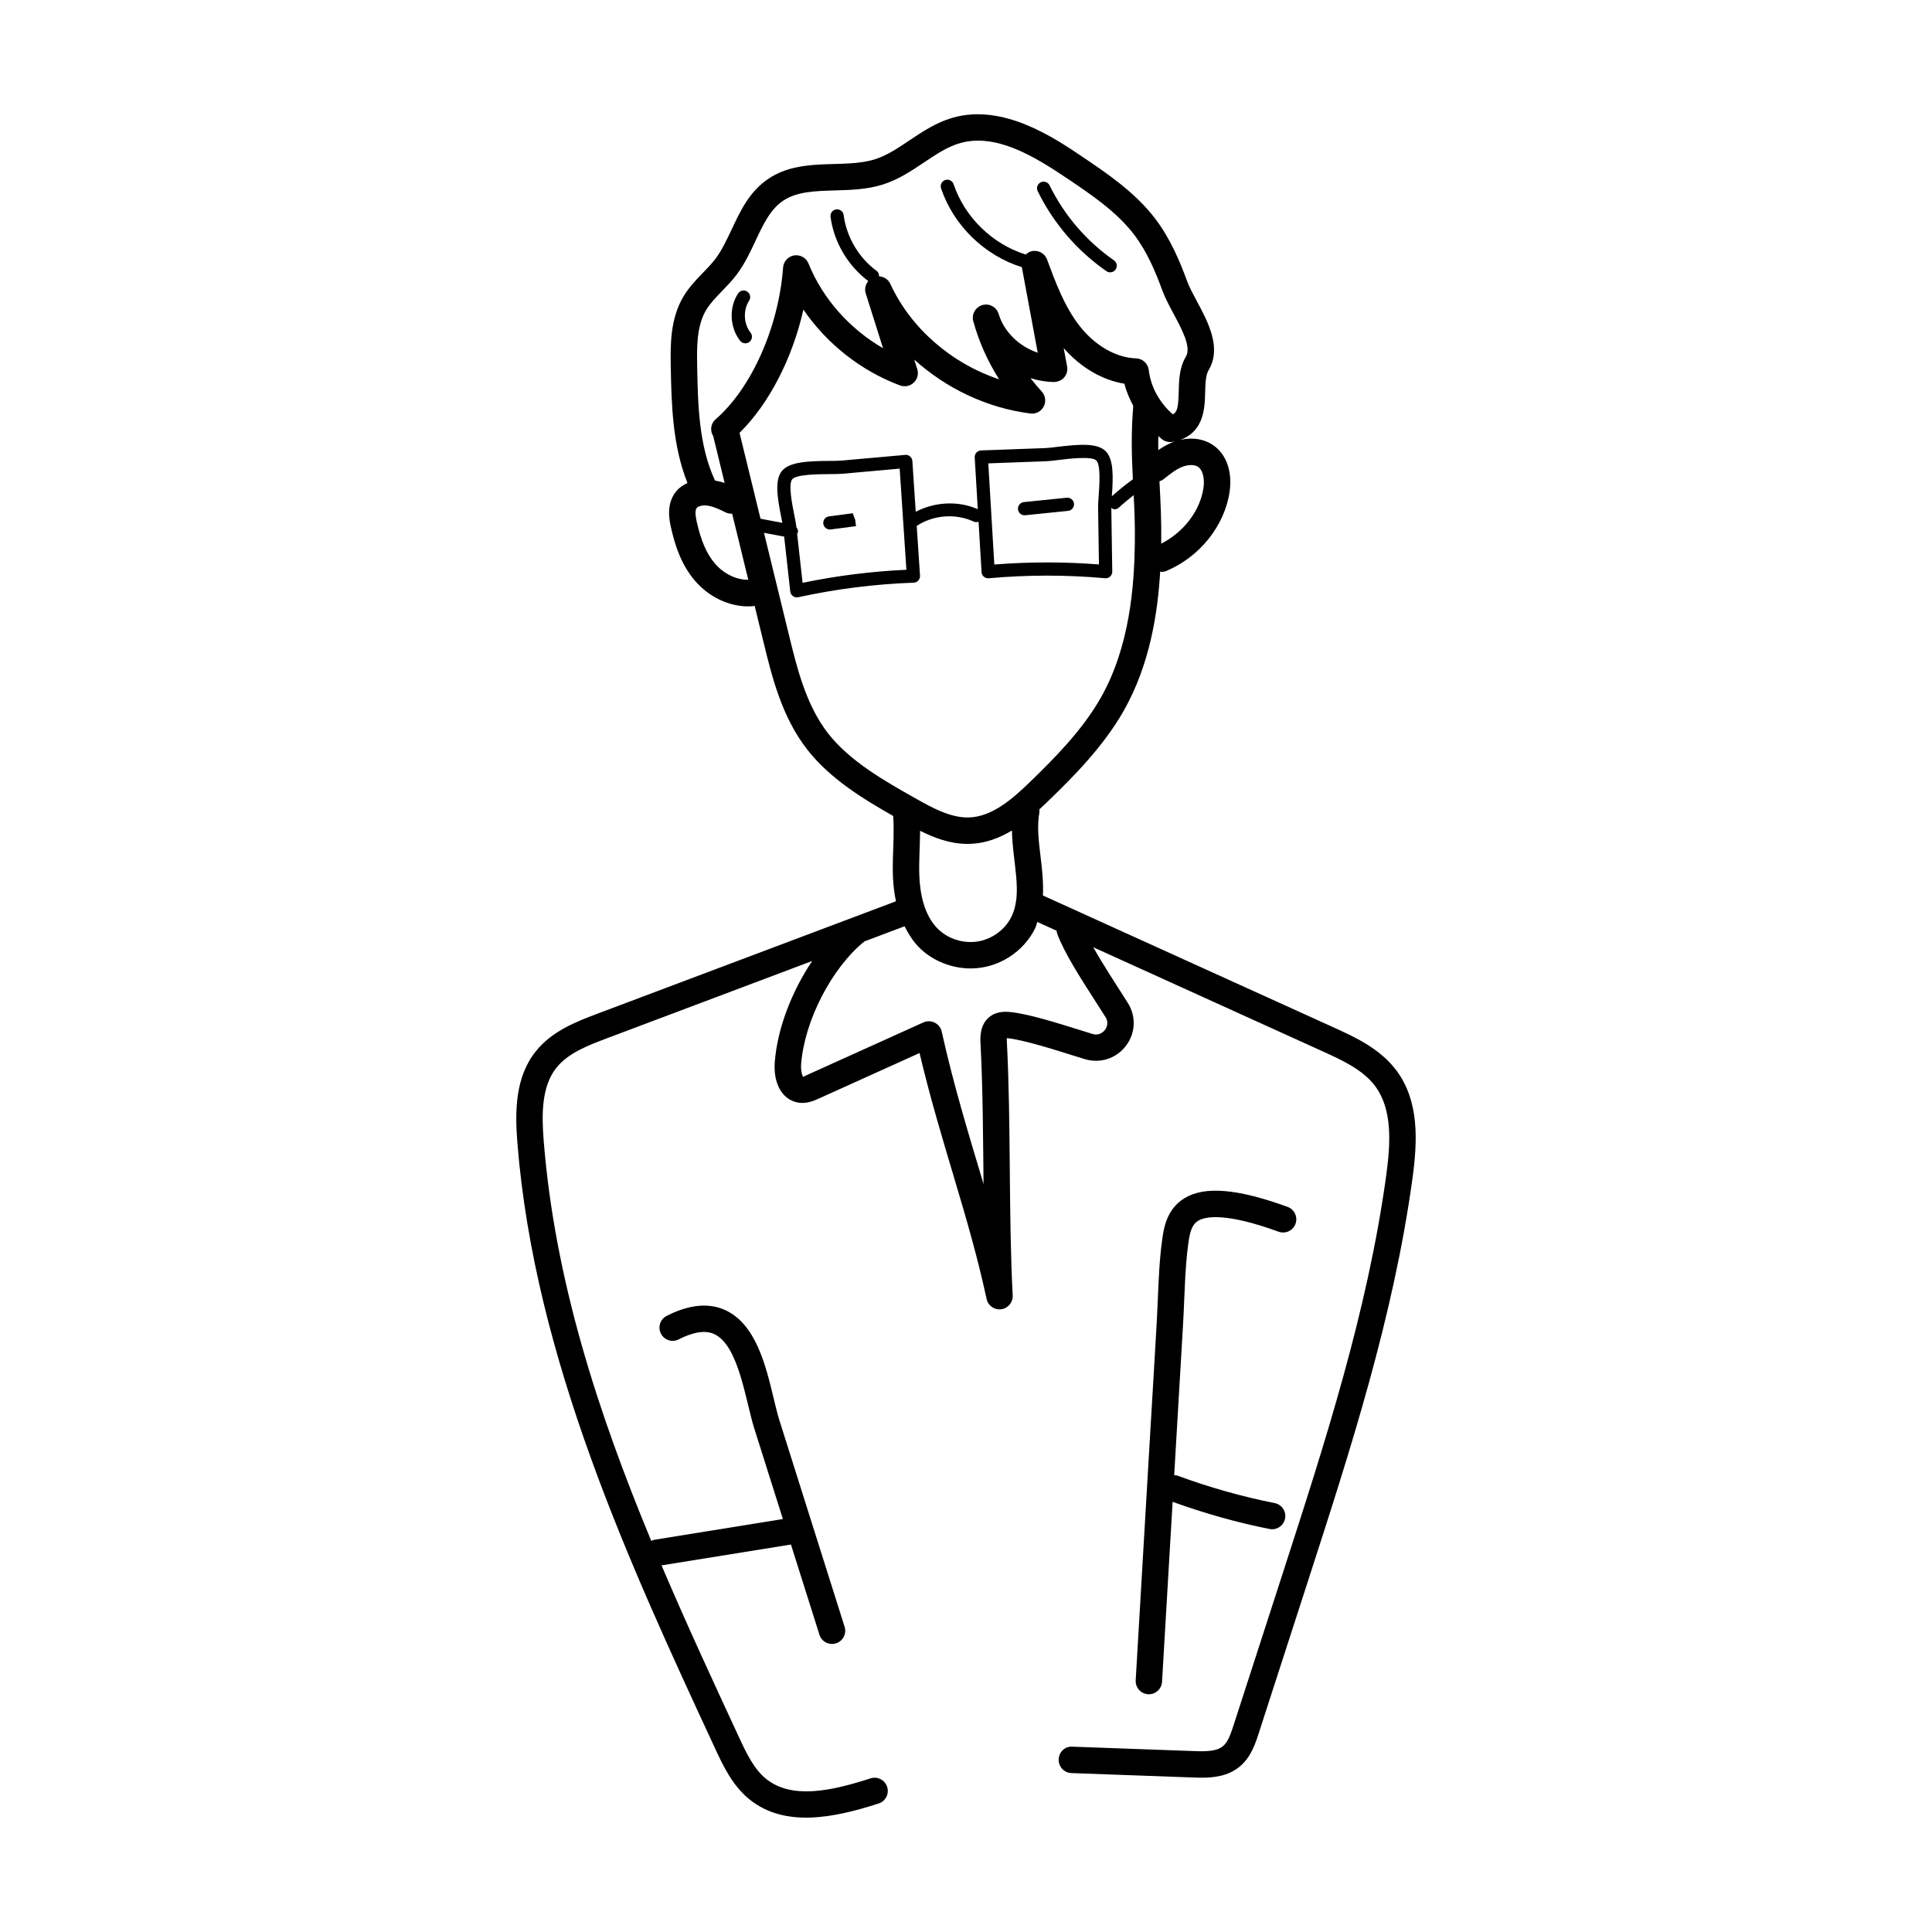 <?xml version="1.0" encoding="UTF-8"?>
<!-- Uploaded to: SVG Find, www.svgrepo.com, Generator: SVG Find Mixer Tools -->
<svg fill="#000000" width="800px" height="800px" version="1.1" viewBox="144 144 512 512" xmlns="http://www.w3.org/2000/svg">
 <g>
  <path d="m514 427.61c-4.344-5.789-11.129-8.863-16.578-11.336l-76.945-34.918c-0.031-0.012-0.066-0.008-0.098-0.023 0.168-3.406-0.191-6.828-0.605-10.195-0.512-4.215-0.996-8.199-0.32-11.883 0.047-0.258-0.004-0.508-0.012-0.762 0.742-0.68 1.465-1.363 2.168-2.043 6.961-6.711 14.836-14.664 20.188-24.094 6.934-12.215 9.016-25.895 9.66-36.898 0.121 0.012 0.219 0.102 0.34 0.102 0.461 0 0.926-0.09 1.375-0.281 8.84-3.773 15.391-12.012 16.684-20.992 0.855-5.875-1.242-10.852-5.465-12.969-2.793-1.402-6.336-1.434-9.727-0.082-1.367 0.555-2.586 1.273-3.711 2.047-0.02-1.203-0.008-2.465 0.012-3.727 0.387 0.309 0.723 0.676 1.125 0.961 0.77 0.547 1.703 0.73 2.641 0.586 8.371-1.523 8.547-8.789 8.648-13.125 0.055-2.234 0.109-4.543 0.914-5.891 3.523-5.875-0.152-12.746-3.109-18.258-1-1.871-1.984-3.676-2.586-5.316-1.91-5.188-4.402-11.199-8.395-16.477-5.344-7.059-12.922-12.156-19.609-16.66-7.289-4.898-20.836-14.035-34.199-10.156-4.34 1.266-7.934 3.668-11.406 6-3.047 2.043-5.93 3.977-9.082 4.981-8.27 2.648-19.387-0.723-28.195 5.125-5.07 3.363-7.484 8.508-9.812 13.48-3.191 6.809-4.106 7.859-7.594 11.461-1.816 1.879-3.695 3.828-5.152 6.254-3.621 6.019-3.492 13.121-3.391 18.832 0.184 9.738 0.438 20.668 4.422 30.652-1.148 0.543-2.191 1.23-2.957 2.16-2.809 3.402-1.82 7.809-1.398 9.691 0.938 4.156 2.488 9.484 6.223 13.914 4.164 4.934 10.23 7.391 15.66 6.859 0.098-0.012 0.176-0.066 0.273-0.082l2.305 9.434c2.285 9.363 4.871 19.973 11.617 28.637 6.027 7.731 14.703 13.023 22.805 17.633 0.5 8.367-0.969 14.414 0.719 22.605l-79.078 29.777c-5.394 2.035-12.109 4.57-16.441 10.078-5.367 6.812-5.477 15.656-4.797 24.203 4.566 57.297 29.973 112.09 52.387 160.44 2.016 4.352 4.527 9.773 9.055 13.453 9.457 7.699 22.66 4.891 34.285 1.141 1.84-0.586 2.848-2.562 2.258-4.402-0.594-1.84-2.57-2.856-4.402-2.254-10.355 3.336-20.879 5.656-27.727 0.09-3.273-2.664-5.316-7.078-7.121-10.969-6.961-15.012-13.984-30.184-20.539-45.57l34.297-5.523 7.551 23.902c0.57 1.828 2.523 2.867 4.387 2.281 1.844-0.582 2.867-2.551 2.281-4.387l-17.297-54.77c-0.508-1.621-0.98-3.594-1.492-5.727-2.106-8.773-4.727-19.688-12.824-23.418-4.383-2.016-9.609-1.496-15.543 1.523-1.719 0.883-2.402 2.984-1.523 4.707 0.883 1.723 3 2.406 4.707 1.523 3.926-2.004 7.102-2.481 9.434-1.402 6.484 2.988 8.301 17.684 10.566 24.895l7.617 24.113-34.117 5.508c-0.281 0.047-0.516 0.18-0.766 0.285-14.109-33.996-25.562-69.09-28.504-106.01-0.57-7.121-0.559-14.391 3.316-19.312 3.129-3.984 8.594-6.047 13.414-7.863l54.426-20.496c-5.422 8.062-9.234 17.898-9.918 26.781-0.453 5.902 2.152 10.242 6.496 10.789 2.051 0.254 3.863-0.527 5.059-1.059l26.809-12.117c5.606 23.73 13.023 43.074 17.766 65.164 0.387 1.812 2.106 2.977 3.879 2.738 1.812-0.238 3.129-1.832 3.039-3.656-0.559-10.75-0.668-22.312-0.77-33.496-0.102-11.254-0.211-22.891-0.777-33.785-0.02-0.402-0.023-0.695-0.016-0.914 4.273 0.363 13.328 3.273 17.719 4.648l2.914 0.902c4.055 1.242 8.348-0.109 10.926-3.492 2.57-3.356 2.766-7.832 0.508-11.398-3.285-5.152-6.609-10.223-9.164-14.75l60.816 27.598c4.973 2.254 10.602 4.812 13.871 9.164 4.617 6.156 4.156 15.039 2.961 23.719-4.922 35.891-16.293 71.031-27.289 105.02l-13.176 40.719c-0.805 2.488-1.523 4.477-2.844 5.543-1.676 1.375-4.578 1.387-7.641 1.266l-32.234-1.168c-1.961-0.129-3.555 1.434-3.621 3.367-0.07 1.934 1.438 3.555 3.367 3.629 34.992 1.27 33.297 1.223 34.582 1.223 3.121 0 6.93-0.41 9.965-2.891 3.019-2.461 4.211-6.129 5.078-8.809l13.176-40.719c11.09-34.281 22.559-69.727 27.57-106.23 1.402-10.148 1.844-20.68-4.289-28.852zm-101.95-40.695c-1.633 3.363-4.977 5.871-8.727 6.547-3.766 0.676-7.809-0.512-10.562-3.094-3.914-3.676-4.949-9.73-5.125-14.164-0.148-3.84 0.148-7.191 0.199-12.039 3.719 1.863 7.906 3.477 12.539 3.477 0.258 0 0.523-0.008 0.781-0.012 4.106-0.156 7.738-1.559 11.012-3.539 0.195 8.773 2.906 16.594-0.117 22.824zm24.898-123.41c-2.258-2.172-7.168-1.762-12.883-1.066-1.223 0.148-2.293 0.281-3.035 0.309l-17.039 0.621c-0.984 0.043-1.738 0.871-1.68 1.852l0.812 13.719c-5.227-2.301-11.387-1.945-16.441 0.688l-0.895-13.449c-0.031-0.473-0.25-0.91-0.609-1.215-0.359-0.301-0.812-0.5-1.297-0.41l-16.977 1.516c-0.746 0.07-1.832 0.07-3.07 0.074-5.742 0.035-10.66 0.258-12.625 2.68-1.945 2.398-1.227 6.957-0.172 12.23 0.109 0.539 0.207 1.039 0.293 1.496l-5.785-1.082-5.559-22.758c7.809-7.672 14.031-19.777 16.922-32.668 6.164 9.02 15.227 16.223 25.617 20.105 1.262 0.449 2.668 0.176 3.633-0.746 0.969-0.922 1.328-2.309 0.93-3.586l-0.797-2.523c8.445 7.641 19.289 12.832 30.758 14.289 1.48 0.199 2.883-0.566 3.555-1.871 0.672-1.305 0.453-2.898-0.543-3.977-1.051-1.129-2.039-2.309-2.973-3.527 1.988 0.629 4.07 0.992 6.184 1.039 1.094-0.062 2.059-0.43 2.746-1.23 0.684-0.805 0.969-1.871 0.777-2.91l-0.902-4.844c4.535 5.152 10.211 8.473 16.098 9.43 0.492 2.043 1.34 3.981 2.332 5.852-0.605 7.519-0.402 13.461-0.094 19.473-1.926 1.41-3.801 2.898-5.578 4.504 0.387-5.32 0.508-9.891-1.703-12.012zm-1.715 30.078c-9.23-0.723-18.543-0.703-27.73 0.02l-1.594-26.809 15.254-0.555c0.812-0.035 1.984-0.172 3.328-0.336 2.848-0.348 8.797-1.066 10.035 0.121 1.227 1.176 0.828 6.691 0.637 9.34-0.094 1.266-0.168 2.371-0.156 3.148zm-80.18-9.875-0.027-0.23c-0.086-0.773-0.301-1.867-0.551-3.109-0.523-2.609-1.609-8.027-0.539-9.348 1.078-1.332 7.051-1.359 9.926-1.379 1.359-0.008 2.547-0.012 3.367-0.09l15.195-1.359 1.781 26.801c-9.227 0.422-18.469 1.586-27.512 3.457l-1.445-13.012c0.055-0.125 0.176-0.203 0.203-0.344 0.094-0.523-0.086-1-0.398-1.387zm97.332-12.73c1.645-1.32 3.199-2.562 4.887-3.246 1.477-0.582 2.996-0.648 3.969-0.164 1.621 0.82 2.016 3.457 1.691 5.719-0.891 6.144-5.266 11.742-11.195 14.793 0.082-5.879-0.156-10.664-0.469-16.531 0.391-0.125 0.773-0.297 1.117-0.57zm-121.23-44.848c1.047-1.742 2.57-3.32 4.184-4.988 1.344-1.387 2.68-2.781 3.836-4.305 2.148-2.836 3.629-5.992 5.059-9.047 2.012-4.293 3.91-8.344 7.348-10.625 3.637-2.414 8.504-2.551 13.664-2.699 4.215-0.121 8.578-0.246 12.785-1.586 8.023-2.566 13.574-8.973 20.312-10.926 9.422-2.754 19.562 3.336 28.336 9.238 6.539 4.402 13.297 8.945 17.938 15.074 3.441 4.543 5.676 9.965 7.406 14.672 0.734 2.004 1.828 4.039 2.984 6.203 2.231 4.16 4.758 8.883 3.277 11.355-1.758 2.926-1.84 6.32-1.91 9.32-0.094 3.949-0.34 5.356-1.547 5.992-1.707-1.449-3.125-3.215-4.207-5.152-0.035-0.043-0.055-0.094-0.094-0.137-1.102-2.012-1.828-4.211-2.09-6.457-0.203-1.723-1.633-3.039-3.367-3.094-5.328-0.164-10.949-3.41-15.031-8.68-3.945-5.09-6.293-11.41-8.562-17.527-0.629-1.703-2.453-2.617-4.211-2.16-0.555 0.16-1.016 0.48-1.418 0.859-8.852-2.766-16.164-9.855-19.133-18.652-0.309-0.914-1.297-1.402-2.219-1.102-0.914 0.312-1.406 1.305-1.098 2.223 3.32 9.836 11.5 17.773 21.402 20.871l4.211 22.664c-4.844-1.605-8.949-5.508-10.344-10.238-0.543-1.84-2.457-2.91-4.309-2.387-1.848 0.527-2.93 2.441-2.422 4.293 1.484 5.426 3.809 10.633 6.859 15.402-12.613-4.211-23.426-13.508-28.852-25.305-0.555-1.211-1.727-1.926-2.977-2.004 0.004-0.543-0.156-1.074-0.629-1.422-4.731-3.449-8.004-8.984-8.758-14.801-0.125-0.957-0.984-1.625-1.961-1.512-0.957 0.121-1.633 1.004-1.512 1.961 0.867 6.68 4.609 13.016 10.008 17.035-0.734 0.887-1.055 2.082-0.688 3.25l4.59 14.547c-8.871-5.141-16.008-13.152-19.75-22.449-0.609-1.512-2.176-2.379-3.785-2.152-1.605 0.254-2.828 1.578-2.949 3.199-1.168 15.805-8.359 31.98-17.902 40.25-1.316 1.141-1.512 3.035-0.617 4.465l3.031 12.41c-0.793-0.297-1.684-0.473-2.559-0.664-4.316-9.246-4.539-20.332-4.723-30.129-0.09-5.047-0.195-10.781 2.391-15.086zm2.25 67.141c-2.152-2.555-3.617-5.926-4.746-10.934-0.164-0.73-0.66-2.945-0.027-3.711 0.355-0.43 1.414-0.82 2.766-0.641 1.613 0.199 3.32 1.023 4.973 1.832 0.535 0.262 1.098 0.328 1.656 0.305l4.277 17.52c-3.148 0.062-6.551-1.59-8.898-4.371zm30.027 45.051c-5.82-7.477-8.223-17.309-10.34-25.992l-6.625-27.125 5.344 0.996 1.617 14.555c0.117 1.047 1.117 1.738 2.113 1.516 10.031-2.195 20.324-3.492 30.59-3.856 1.016-0.043 1.746-0.902 1.684-1.867l-0.875-13.172c4.406-2.926 10.301-3.375 15.098-1.152 0.418 0.188 0.879 0.184 1.293 0.047l0.793 13.332c0.055 0.926 0.82 1.648 1.746 1.648 0.051 0 0.105 0 0.156-0.008 10.211-0.922 20.582-0.93 30.832-0.012 0.527 0.082 0.984-0.121 1.348-0.457 0.367-0.34 0.566-0.812 0.559-1.312l-0.254-16.855c0.27 0.156 0.523 0.363 0.828 0.363 0.422 0 0.848-0.148 1.188-0.465 1.254-1.152 2.574-2.234 3.914-3.285 0.203 3.969 0.383 8.094 0.305 12.961-0.168 10.953-1.285 27.094-9.02 40.719-4.894 8.617-12.359 16.141-18.961 22.516-4.5 4.34-9.809 8.98-15.871 9.211-4.949 0.199-10.051-2.672-14.141-4.977-8.211-4.625-17.512-9.871-23.32-17.328zm60.719 53.074c1.922 5.144 5.973 11.461 10.266 18.137l2.562 4.012c1.027 1.625 0.141 3.012-0.152 3.402-0.309 0.395-1.438 1.625-3.305 1.059l-2.898-0.902c-7.035-2.195-13.676-4.266-18.379-4.844-1.215-0.145-3.762-0.465-5.883 1.121-2.766 2.09-2.582 5.68-2.516 7.039 0.645 12.352 0.684 25.723 0.805 37.371-4.07-13.684-7.836-25.793-11.082-40.406-0.477-2.133-2.785-3.352-4.852-2.434l-30.684 13.863c-0.363 0.164-1.113 0.5-1.141 0.594-0.281-0.266-0.719-1.641-0.582-3.402 0.887-11.516 8.098-25.492 16.773-32.523l10.652-4.012c1.133 2.281 2.481 4.348 4.238 5.996 3.531 3.32 8.406 5.18 13.273 5.18 7.508 0 14.129-4.559 17.098-10.672 0.262-0.543 0.355-1.102 0.562-1.648l5.121 2.324c0.035 0.25 0.027 0.5 0.121 0.746z"/>
  <path d="m458.93 473.44c0.422-3.074 0.965-4.934 2.617-5.93 1.867-1.129 7.113-2.254 21.289 2.902 1.824 0.664 3.828-0.273 4.484-2.09 0.664-1.816-0.277-3.828-2.09-4.484-13.262-4.824-21.934-5.57-27.297-2.324-4.832 2.918-5.547 8.152-5.934 10.969-0.719 5.195-0.93 10.238-1.152 15.578-0.359 8.707-0.059 1.676-5.875 101.23-0.113 1.926 1.355 3.586 3.285 3.695 0.07 0.008 0.141 0.008 0.207 0.008 1.84 0 3.379-1.434 3.488-3.293l2.805-47.699c8.461 3.047 17.094 5.5 25.688 7.191 1.844 0.387 3.731-0.824 4.113-2.754 0.371-1.895-0.859-3.731-2.754-4.106-8.617-1.707-17.281-4.148-25.75-7.269-0.289-0.102-0.586-0.102-0.879-0.125l2.312-39.352c0.484-8.094 0.465-15.102 1.441-22.148z"/>
  <path d="m437.21 215.86c0.789 0.551 1.883 0.359 2.434-0.438 0.555-0.793 0.355-1.879-0.438-2.434-7.266-5.059-13.168-11.926-17.059-19.871-0.426-0.859-1.48-1.23-2.34-0.801-0.867 0.422-1.227 1.477-0.805 2.344 4.152 8.477 10.445 15.809 18.207 21.199z"/>
  <path d="m342.61 234.61c0.758-0.602 0.887-1.703 0.289-2.461-1.844-2.336-2.004-5.973-0.375-8.461 0.531-0.805 0.305-1.887-0.504-2.418-0.812-0.527-1.898-0.309-2.422 0.504-2.461 3.746-2.227 9.02 0.555 12.547 0.594 0.754 1.695 0.891 2.457 0.289z"/>
  <path d="m363.91 284.32c0.074 0 0.148-0.008 0.227-0.012l6.715-0.875-0.23-1.734-0.641-1.68-6.285 0.82c-0.961 0.121-1.637 0.996-1.512 1.961 0.109 0.879 0.863 1.52 1.727 1.52z"/>
  <path d="m426.71 275.9-11.371 1.16c-0.965 0.102-1.66 0.965-1.562 1.922 0.094 0.902 0.852 1.57 1.734 1.57 0.062 0 0.121 0 0.18-0.008l11.371-1.16c0.965-0.102 1.66-0.965 1.562-1.922-0.098-0.961-1.02-1.664-1.914-1.562z"/>
 </g>
</svg>